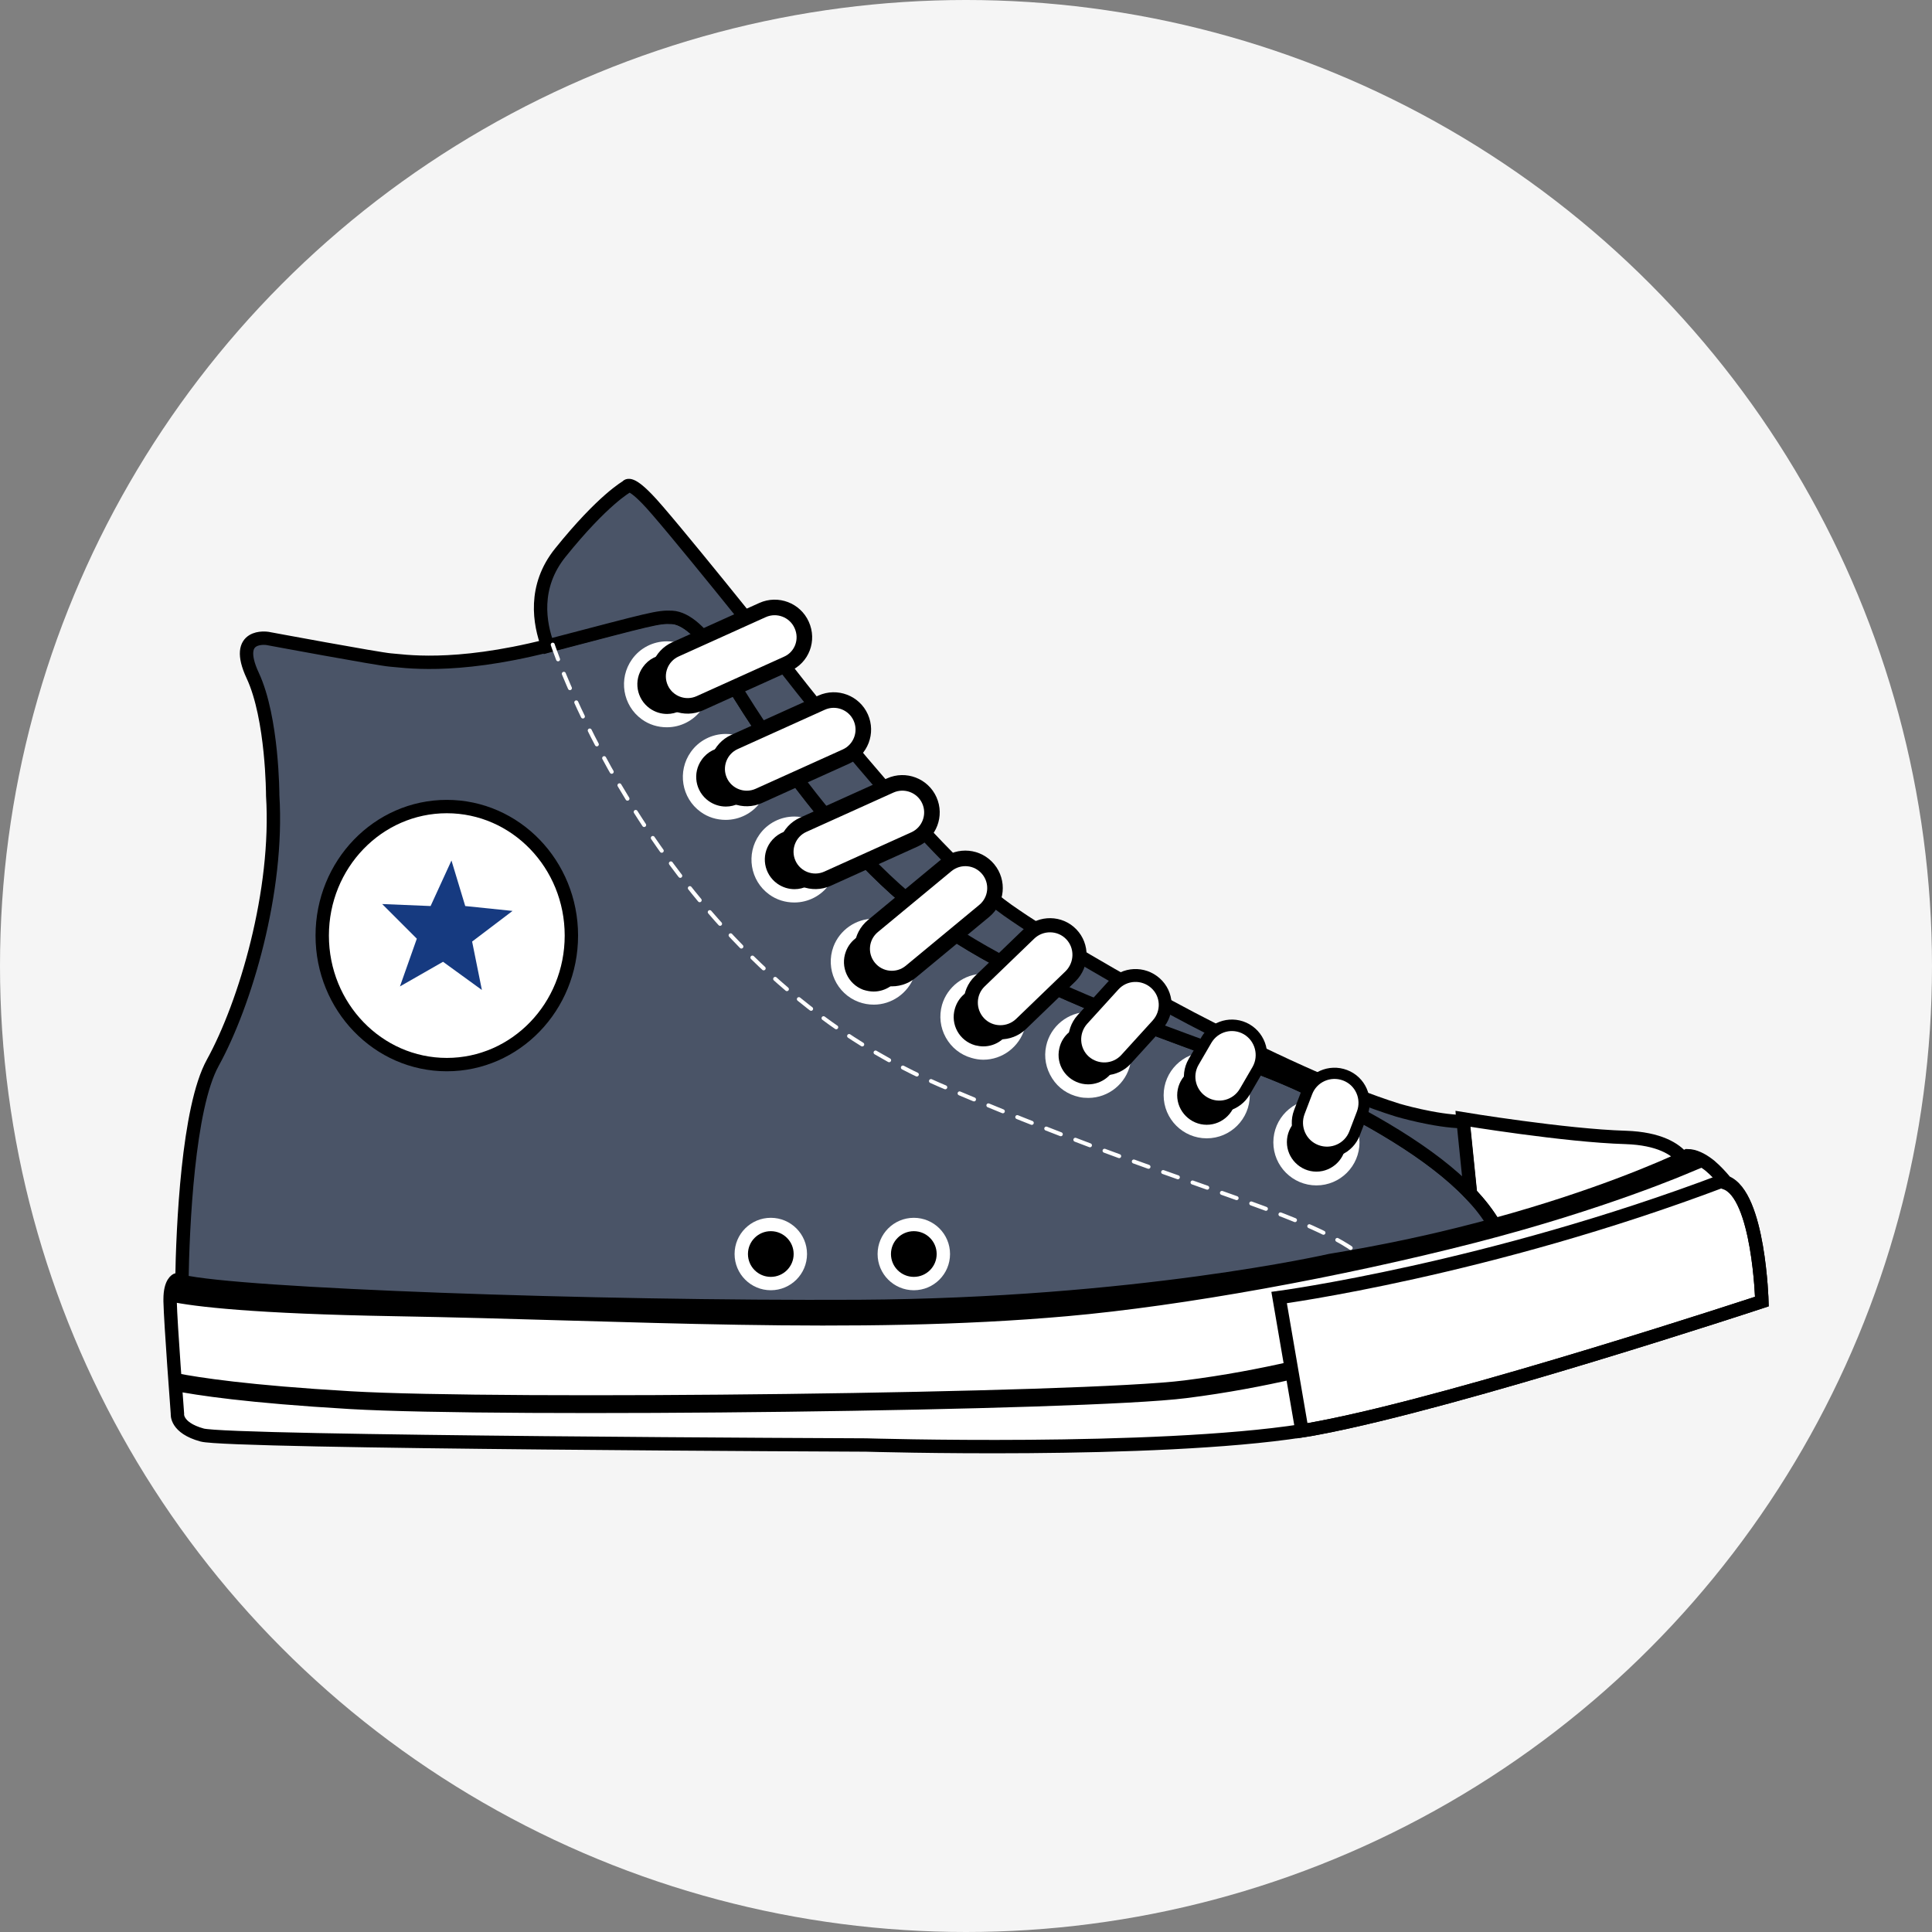 <?xml version="1.0" encoding="utf-8"?>
<!-- Generator: Adobe Illustrator 25.3.1, SVG Export Plug-In . SVG Version: 6.00 Build 0)  -->
<svg version="1.1" id="Capa_1" xmlns="http://www.w3.org/2000/svg" xmlns:xlink="http://www.w3.org/1999/xlink" x="0px" y="0px"
	 viewBox="0 0 87 87" style="enable-background:new 0 0 87 87;" xml:space="preserve">
<rect x="0" y="0" width="87" height="87" fill="#808080" stroke="none"/>
<style type="text/css">
	.st0{fill:#F5F5F5;}
	.st1{fill:#FFFFFF;stroke:#000000;stroke-width:0.602;stroke-miterlimit:10;}
	.st2{fill:#4A5467;stroke:#000000;stroke-width:0.602;stroke-miterlimit:10;}
	.st3{fill:none;stroke:#000000;stroke-width:0.802;stroke-miterlimit:10;}
	.st4{fill:none;stroke:#000000;stroke-width:0.602;stroke-miterlimit:10;}
	.st5{fill:#163A80;}
	.st6{stroke:#FFFFFF;stroke-width:0.602;stroke-miterlimit:10;}
	.st7{fill:#FFFFFF;}
	.st8{fill:#FFFFFF;stroke:#000000;stroke-width:0.505;stroke-miterlimit:10;}
	.st9{fill:#FFFFFF;stroke:#000000;stroke-width:0.517;stroke-miterlimit:10;}
	.st10{fill:#FFFFFF;stroke:#000000;stroke-width:0.58;stroke-miterlimit:10;}
	.st11{fill:#FFFFFF;stroke:#000000;stroke-width:0.637;stroke-miterlimit:10;}
	.st12{fill:#FFFFFF;stroke:#000000;stroke-width:0.701;stroke-miterlimit:10;}
	.st13{fill:none;stroke:#FFFFFF;stroke-width:0.18;stroke-linecap:round;stroke-miterlimit:10;stroke-dasharray:0.702;}
</style>
<g id="Favoritos">
</g>
<circle class="st0" cx="43.5" cy="43.5" r="43.17"/>
<circle class="st0" cx="43.5" cy="43.5" r="43.5"/>
<g>
	<path class="st1" d="M79.34,58.61c0,0-13.6,4.49-19.96,5.69c-0.24,0.05-0.49,0.09-0.75,0.13C51.99,65.46,39,65.07,39,65.07
		s-28.7-0.11-29.9-0.45c-1.2-0.33-1.11-0.96-1.11-0.96s-0.31-4.08-0.33-5.06c0-0.04,0-0.07,0-0.09c0-0.78,0.3-0.88,0.3-0.88
		c0.02,0.01,0.05,0.02,0.09,0.03c0.03,0.01,0.06,0.02,0.09,0.03c0.02,0,0.04,0.01,0.06,0.01c0.01,0,0.02,0,0.02,0.01
		c0.03,0.01,0.07,0.02,0.11,0.02c0.04,0.01,0.09,0.02,0.14,0.03c0,0,0,0,0,0c0.05,0.01,0.1,0.02,0.16,0.03c0,0,0,0,0,0
		c0.05,0.01,0.11,0.02,0.17,0.03c0.03,0,0.06,0.01,0.09,0.01c0.05,0.01,0.11,0.02,0.17,0.02c0.09,0.01,0.18,0.02,0.28,0.04
		c0.04,0.01,0.08,0.01,0.12,0.01c0.14,0.02,0.29,0.03,0.44,0.05c0.04,0,0.09,0.01,0.13,0.01c0.04,0.01,0.09,0.01,0.13,0.01
		c0.05,0,0.09,0.01,0.14,0.01c0.37,0.04,0.78,0.07,1.23,0.1c0.11,0.01,0.22,0.02,0.34,0.03c0,0,0.01,0,0.01,0
		c0.11,0.01,0.23,0.02,0.34,0.02c0.01,0,0.02,0,0.03,0c0.11,0.01,0.22,0.02,0.34,0.02c0.59,0.04,1.23,0.08,1.91,0.12
		c0.07,0,0.15,0.01,0.22,0.01c0.07,0,0.15,0.01,0.22,0.01c0.08,0,0.15,0.01,0.23,0.01c0.17,0.01,0.33,0.02,0.5,0.03
		c0.07,0,0.15,0.01,0.22,0.01c0.23,0.01,0.46,0.02,0.69,0.03c0.16,0.01,0.31,0.01,0.47,0.02c0.17,0.01,0.34,0.02,0.52,0.02
		c0.13,0.01,0.26,0.01,0.39,0.02c0.46,0.02,0.94,0.04,1.42,0.06c0.29,0.01,0.59,0.02,0.9,0.03c0.31,0.01,0.62,0.02,0.93,0.03
		c0.3,0.01,0.6,0.02,0.9,0.03c2.17,0.07,4.45,0.12,6.75,0.17c0.19,0,0.38,0.01,0.57,0.01c0.19,0,0.38,0.01,0.57,0.01
		c0.19,0,0.38,0.01,0.57,0.01c0.31,0,0.61,0.01,0.92,0.01c2.45,0.03,4.87,0.04,7.16,0.03c12.5-0.07,21.24-2.07,21.24-2.07
		c0.26-0.04,0.52-0.09,0.78-0.13c0.18-0.03,0.36-0.06,0.54-0.1c0.14-0.03,0.29-0.05,0.43-0.08c0.26-0.05,0.51-0.1,0.76-0.15
		c0.6-0.12,1.18-0.24,1.74-0.37c0.12-0.03,0.23-0.05,0.35-0.08c0.17-0.04,0.34-0.08,0.51-0.12c0.09-0.02,0.17-0.04,0.26-0.06
		c0.12-0.03,0.24-0.06,0.35-0.09c0.01,0,0.02,0,0.02-0.01c0.12-0.03,0.25-0.06,0.37-0.09c0.12-0.03,0.24-0.06,0.36-0.09
		c0.65-0.17,1.27-0.34,1.87-0.51c0.15-0.04,0.29-0.09,0.44-0.13c0.14-0.04,0.29-0.09,0.43-0.13c0.14-0.04,0.28-0.08,0.42-0.13
		c0.41-0.13,0.8-0.25,1.18-0.38c0.06-0.02,0.12-0.04,0.19-0.06c0.18-0.06,0.36-0.12,0.54-0.18c0.12-0.04,0.23-0.08,0.34-0.12
		c0.11-0.04,0.22-0.08,0.32-0.11c0.33-0.12,0.64-0.23,0.93-0.34c0.13-0.05,0.25-0.1,0.38-0.14c0.42-0.16,0.79-0.31,1.11-0.45
		c0.04-0.01,0.07-0.03,0.1-0.04c0.13-0.06,0.26-0.11,0.37-0.16c0.06-0.03,0.12-0.05,0.18-0.08c0.14-0.06,0.27-0.12,0.37-0.17
		c0.04-0.02,0.08-0.04,0.12-0.05c0.02-0.01,0.04-0.02,0.06-0.03c0.03-0.01,0.06-0.03,0.08-0.04c0.13-0.06,0.19-0.09,0.19-0.09
		c0.33,0,0.66,0.18,0.94,0.39c0.03,0.02,0.06,0.05,0.09,0.07c0.27,0.23,0.49,0.48,0.61,0.62c0.06,0.07,0.09,0.11,0.09,0.11
		C79.21,53.8,79.34,58.61,79.34,58.61z"/>
	<path class="st1" d="M75.78,52.16c-0.77,0.36-3.8,1.72-8.49,3c-0.28-0.48-0.65-0.95-1.08-1.41l-0.33-3.23l-0.01-0.14
		c0,0,4.6,0.76,7.34,0.84C74.71,51.27,75.44,51.74,75.78,52.16z"/>
	<path class="st2" d="M67.29,55.16c-0.3,0.08-0.6,0.16-0.91,0.24c-1.92,0.5-4.09,0.97-6.48,1.36c0,0-8.74,2-21.24,2.07
		c-12.02,0.06-27.9-0.52-30.47-1.13c0.04-2.43,0.27-7.81,1.39-9.84c1.47-2.67,2.97-7.73,2.7-12.04c0,0,0-3.47-0.9-5.4
		c-0.9-1.93,0.67-1.67,0.67-1.67s5,0.93,5.53,0.97c0.52,0.03,2.79,0.45,7.08-0.64c0.07-0.02,0.15-0.04,0.22-0.06
		c4.43-1.17,4.73-1.27,5.37-1.23c0.63,0.03,1.4,0.73,1.97,1.7c0.57,0.97,4.77,8.4,10,12.07c5.24,3.67,12.87,5.64,16.51,7.37
		c2.84,1.35,5.72,2.97,7.48,4.82C66.65,54.21,67.01,54.68,67.29,55.16z"/>
	<path class="st2" d="M66.22,53.76c-1.76-1.85-4.64-3.47-7.48-4.82c-3.63-1.73-11.27-3.7-16.51-7.37c-5.24-3.67-9.44-11.1-10-12.07
		c-0.57-0.97-1.33-1.67-1.97-1.7c-0.63-0.03-0.93,0.07-5.37,1.23c-0.07,0.02-0.15,0.04-0.22,0.06c-0.38-1.01-0.67-2.67,0.56-4.2
		c1.93-2.4,3-2.98,3-2.98s0.09-0.29,0.91,0.56C29.97,23.3,35,29.59,35,29.59s6.78,8.87,10.38,11.4c3.6,2.53,12.58,7.45,17.56,9
		c0,0,1.68,0.5,2.95,0.52L66.22,53.76z"/>
	<path class="st3" d="M7.88,62.23c1.02,0.2,3.28,0.55,7.89,0.82c6.8,0.4,33.08,0.09,37.61-0.49c1.83-0.23,3.47-0.55,4.79-0.85"/>
	<path class="st4" d="M79.34,58.61c0,0-13.6,4.49-19.96,5.69c-0.24,0.05-0.49,0.09-0.75,0.13l-1.03-6c0,0,9.42-1.26,20.01-5.27
		c0.06,0.07,0.09,0.11,0.09,0.11C79.21,53.8,79.34,58.61,79.34,58.61z"/>
	<path d="M76.92,52.46L76.1,52.8c0,0-3.79,1.65-9.66,3.16c-6.08,1.56-13.18,2.85-18.39,3.31c-9.56,0.85-19.78,0.18-30.28,0
		c-6.36-0.11-9.01-0.43-10.11-0.66c0-0.04,0-0.07,0-0.09c0-0.78,0.3-0.88,0.3-0.88c0.02,0.01,0.05,0.02,0.09,0.03
		c0.03,0.01,0.06,0.02,0.09,0.03c0.02,0,0.04,0.01,0.06,0.01c0.01,0,0.02,0,0.02,0.01c0.04,0.01,0.07,0.02,0.11,0.02
		c0.04,0.01,0.09,0.02,0.14,0.03c0,0,0,0,0,0c0.05,0.01,0.1,0.02,0.16,0.03c0,0,0,0,0,0c0.05,0.01,0.11,0.02,0.17,0.03
		c0.03,0,0.06,0.01,0.09,0.01c0.06,0.01,0.11,0.02,0.17,0.02c0.09,0.01,0.18,0.02,0.28,0.04c0.04,0.01,0.08,0.01,0.12,0.01
		c0.14,0.02,0.29,0.03,0.44,0.05c0.04,0.01,0.09,0.01,0.13,0.01c0.04,0.01,0.09,0.01,0.13,0.01c0.05,0,0.09,0.01,0.14,0.01
		c0.37,0.04,0.78,0.07,1.23,0.1c0.11,0.01,0.22,0.02,0.34,0.03c0,0,0.01,0,0.01,0c0.11,0.01,0.23,0.02,0.34,0.02
		c0.01,0,0.02,0,0.03,0c0.11,0.01,0.22,0.02,0.34,0.02c0.59,0.04,1.23,0.08,1.91,0.12c0.07,0,0.15,0.01,0.22,0.01
		c0.07,0,0.15,0.01,0.22,0.01c0.08,0,0.15,0.01,0.23,0.01c0.17,0.01,0.33,0.02,0.5,0.03c0.07,0,0.15,0.01,0.22,0.01
		c0.23,0.01,0.46,0.02,0.69,0.03c0.16,0.01,0.31,0.01,0.47,0.02c0.17,0.01,0.34,0.02,0.52,0.02c0.13,0.01,0.26,0.01,0.39,0.02
		c0.46,0.02,0.94,0.04,1.42,0.06c0.3,0.01,0.59,0.02,0.9,0.03c0.31,0.01,0.62,0.02,0.93,0.03c0.3,0.01,0.6,0.02,0.9,0.03
		c2.17,0.07,4.45,0.12,6.75,0.17c0.19,0,0.38,0.01,0.57,0.01c0.19,0,0.38,0.01,0.57,0.01c0.19,0,0.38,0.01,0.57,0.01
		c0.31,0,0.61,0.01,0.92,0.01c2.45,0.03,4.87,0.04,7.16,0.03c12.5-0.07,21.24-2.07,21.24-2.07c0.26-0.04,0.52-0.09,0.78-0.13
		c0.18-0.03,0.36-0.06,0.54-0.1c0.14-0.03,0.29-0.05,0.43-0.08c0.26-0.05,0.51-0.1,0.76-0.15c0.6-0.12,1.18-0.24,1.74-0.37
		c0.12-0.03,0.23-0.05,0.35-0.08c0.17-0.04,0.34-0.08,0.51-0.12c0.09-0.02,0.17-0.04,0.26-0.06c0.12-0.03,0.24-0.06,0.35-0.09
		c0.01,0,0.02,0,0.02-0.01c0.12-0.03,0.25-0.06,0.37-0.09c0.12-0.03,0.24-0.06,0.36-0.09c0.65-0.17,1.27-0.34,1.87-0.51
		c0.15-0.04,0.29-0.09,0.44-0.13c0.14-0.04,0.29-0.09,0.43-0.13c0.14-0.04,0.28-0.09,0.42-0.13c0.41-0.13,0.8-0.25,1.18-0.38
		c0.06-0.02,0.12-0.04,0.19-0.06c0.18-0.06,0.36-0.12,0.54-0.18c0.12-0.04,0.23-0.08,0.34-0.12c0.11-0.04,0.22-0.08,0.32-0.11
		c0.33-0.12,0.64-0.23,0.93-0.34c0.13-0.05,0.25-0.1,0.38-0.14c0.42-0.16,0.79-0.31,1.11-0.45c0.04-0.01,0.07-0.03,0.1-0.04
		c0.13-0.06,0.26-0.11,0.37-0.16c0.06-0.03,0.12-0.05,0.18-0.08c0.14-0.06,0.27-0.12,0.37-0.17c0.04-0.02,0.08-0.04,0.12-0.05
		c0.02-0.01,0.04-0.02,0.06-0.03c0.03-0.01,0.06-0.03,0.08-0.04c0.13-0.06,0.19-0.09,0.19-0.09C76.3,52.07,76.63,52.24,76.92,52.46z
		"/>
	<ellipse class="st1" cx="20.12" cy="42.13" rx="5.61" ry="5.81"/>
	<polygon class="st5" points="17.21,40.71 19.39,40.8 20.33,38.75 20.95,40.8 23.08,41.02 21.26,42.4 21.7,44.58 19.95,43.31 
		18.01,44.42 18.77,42.27 	"/>
	<circle class="st6" cx="41.15" cy="56.47" r="1.33"/>
	<g>
		<path d="M59.28,53.07c-0.9,0-1.63-0.73-1.63-1.63s0.73-1.63,1.63-1.63s1.63,0.73,1.63,1.63S60.18,53.07,59.28,53.07z"/>
		<path class="st7" d="M59.28,50.1c0.74,0,1.33,0.6,1.33,1.33s-0.6,1.33-1.33,1.33s-1.33-0.6-1.33-1.33S58.54,50.1,59.28,50.1
			 M59.28,49.5c-1.07,0-1.94,0.87-1.94,1.94s0.87,1.94,1.94,1.94s1.94-0.87,1.94-1.94S60.35,49.5,59.28,49.5L59.28,49.5z"/>
	</g>
	<circle class="st6" cx="34.71" cy="56.47" r="1.33"/>
	<path class="st8" d="M60.57,48.42L60.57,48.42c-0.69-0.26-1.46,0.08-1.72,0.77l-0.34,0.89c-0.26,0.69,0.08,1.46,0.77,1.72h0
		c0.69,0.26,1.46-0.08,1.72-0.77l0.34-0.89C61.6,49.45,61.26,48.68,60.57,48.42z"/>
	<g>
		<path d="M54.34,50.95c-0.9,0-1.63-0.73-1.63-1.63s0.73-1.63,1.63-1.63s1.63,0.73,1.63,1.63S55.24,50.95,54.34,50.95z"/>
		<path class="st7" d="M54.34,47.99c0.74,0,1.33,0.6,1.33,1.33s-0.6,1.33-1.33,1.33s-1.33-0.6-1.33-1.33S53.6,47.99,54.34,47.99
			 M54.34,47.38c-1.07,0-1.94,0.87-1.94,1.94s0.87,1.94,1.94,1.94s1.94-0.87,1.94-1.94S55.41,47.38,54.34,47.38L54.34,47.38z"/>
	</g>
	<path class="st9" d="M56.14,46.35L56.14,46.35c-0.64-0.37-1.45-0.15-1.82,0.49l-0.57,0.98c-0.37,0.64-0.15,1.45,0.49,1.82h0
		c0.64,0.37,1.45,0.15,1.82-0.49l0.57-0.98C56.99,47.53,56.77,46.72,56.14,46.35z"/>
	<g>
		<path d="M49,49.14c-0.12,0-0.23-0.01-0.35-0.04c-0.43-0.09-0.79-0.34-1.03-0.71c-0.24-0.37-0.32-0.8-0.22-1.23
			c0.16-0.75,0.83-1.29,1.6-1.29c0.12,0,0.23,0.01,0.35,0.04c0.43,0.09,0.79,0.34,1.03,0.71c0.24,0.37,0.32,0.8,0.22,1.23
			C50.44,48.6,49.77,49.14,49,49.14z"/>
		<path class="st7" d="M49,46.17c0.09,0,0.19,0.01,0.28,0.03c0.72,0.16,1.18,0.86,1.02,1.58c-0.13,0.63-0.69,1.05-1.3,1.05
			c-0.09,0-0.19-0.01-0.28-0.03c-0.72-0.16-1.18-0.86-1.02-1.58C47.83,46.6,48.38,46.17,49,46.17 M49,45.57L49,45.57
			c-0.9,0-1.7,0.64-1.89,1.53c-0.11,0.51-0.01,1.02,0.27,1.46s0.71,0.73,1.22,0.84c0.13,0.03,0.27,0.04,0.41,0.04
			c0.9,0,1.7-0.64,1.89-1.53c0.22-1.04-0.44-2.07-1.48-2.3C49.27,45.58,49.14,45.57,49,45.57L49,45.57z"/>
	</g>
	<path class="st10" d="M52.03,44.27L52.03,44.27c-0.55-0.49-1.39-0.45-1.88,0.09l-1.41,1.55c-0.49,0.55-0.45,1.39,0.09,1.88l0,0
		c0.55,0.49,1.39,0.45,1.88-0.09l1.41-1.55C52.62,45.6,52.58,44.76,52.03,44.27z"/>
	<g>
		<path d="M44.28,47.42c-0.15,0-0.3-0.02-0.45-0.06c-0.87-0.25-1.37-1.16-1.12-2.02c0.2-0.7,0.85-1.18,1.57-1.18
			c0.15,0,0.3,0.02,0.45,0.06c0.87,0.25,1.37,1.16,1.12,2.02C45.65,46.93,45.01,47.42,44.28,47.42z"/>
		<path class="st7" d="M44.28,44.45c0.12,0,0.25,0.02,0.37,0.05c0.71,0.2,1.12,0.94,0.91,1.65c-0.17,0.59-0.7,0.97-1.28,0.97
			c-0.12,0-0.25-0.02-0.37-0.05c-0.71-0.2-1.12-0.94-0.91-1.65C43.17,44.83,43.7,44.45,44.28,44.45 M44.28,43.85L44.28,43.85
			c-0.86,0-1.62,0.58-1.86,1.4c-0.14,0.5-0.08,1.02,0.17,1.47c0.25,0.45,0.66,0.78,1.16,0.92c0.17,0.05,0.35,0.08,0.53,0.08
			c0.86,0,1.62-0.58,1.86-1.4c0.14-0.5,0.08-1.02-0.17-1.47c-0.25-0.45-0.66-0.78-1.16-0.92C44.64,43.88,44.46,43.85,44.28,43.85
			L44.28,43.85z"/>
	</g>
	<path class="st11" d="M48.24,42.07L48.24,42.07c-0.51-0.53-1.36-0.54-1.89-0.03l-2.23,2.15c-0.53,0.51-0.54,1.36-0.03,1.89h0
		c0.51,0.53,1.36,0.54,1.89,0.03l2.23-2.15C48.73,43.44,48.75,42.6,48.24,42.07z"/>
	<g>
		<path d="M39.34,44.95c-0.2,0-0.39-0.03-0.57-0.1c-0.84-0.31-1.28-1.26-0.96-2.1c0.24-0.64,0.85-1.06,1.53-1.06
			c0.2,0,0.39,0.03,0.57,0.1c0.84,0.31,1.27,1.26,0.96,2.1C40.63,44.52,40.02,44.95,39.34,44.95z"/>
		<path class="st7" d="M39.34,41.98c0.15,0,0.31,0.03,0.47,0.08c0.69,0.26,1.04,1.03,0.78,1.72c-0.2,0.54-0.71,0.87-1.25,0.87
			c-0.15,0-0.31-0.03-0.47-0.08c-0.69-0.26-1.04-1.03-0.78-1.72C38.29,42.31,38.8,41.98,39.34,41.98 M39.34,41.37L39.34,41.37
			c-0.8,0-1.53,0.51-1.81,1.26c-0.37,1,0.14,2.12,1.14,2.49c0.22,0.08,0.44,0.12,0.68,0.12c0.8,0,1.53-0.51,1.81-1.26
			c0.18-0.48,0.16-1.01-0.05-1.48s-0.6-0.83-1.08-1.01C39.8,41.42,39.57,41.37,39.34,41.37L39.34,41.37z"/>
	</g>
	<path class="st12" d="M44.5,39.14L44.5,39.14c-0.47-0.57-1.31-0.65-1.88-0.18l-3.31,2.74c-0.57,0.47-0.65,1.31-0.18,1.88v0
		c0.47,0.57,1.31,0.65,1.88,0.18l3.31-2.74C44.89,40.55,44.97,39.71,44.5,39.14z"/>
	<g>
		<path d="M35.77,40.34c-0.34,0-0.67-0.11-0.95-0.31c-0.73-0.53-0.9-1.55-0.38-2.28c0.31-0.43,0.8-0.68,1.33-0.68
			c0.34,0,0.67,0.11,0.95,0.31c0.35,0.25,0.59,0.63,0.66,1.06c0.07,0.43-0.03,0.86-0.29,1.22C36.79,40.09,36.3,40.34,35.77,40.34z"
			/>
		<path class="st7" d="M35.77,37.37c0.27,0,0.54,0.08,0.78,0.25c0.6,0.43,0.74,1.26,0.31,1.86c-0.26,0.36-0.67,0.56-1.08,0.56
			c-0.27,0-0.54-0.08-0.78-0.25c-0.6-0.43-0.74-1.26-0.31-1.86C34.95,37.57,35.36,37.37,35.77,37.37 M35.77,36.77L35.77,36.77
			c-0.62,0-1.21,0.3-1.57,0.81c-0.62,0.87-0.42,2.08,0.44,2.7c0.33,0.24,0.72,0.36,1.13,0.36c0.62,0,1.21-0.3,1.57-0.81
			c0.62-0.87,0.42-2.08-0.44-2.7C36.57,36.9,36.18,36.77,35.77,36.77L35.77,36.77z"/>
	</g>
	<path class="st12" d="M41.85,36.04L41.85,36.04c-0.3-0.67-1.09-0.97-1.76-0.67l-3.92,1.77c-0.67,0.3-0.97,1.09-0.67,1.76l0,0
		c0.3,0.67,1.09,0.97,1.76,0.67l3.92-1.77C41.85,37.5,42.15,36.71,41.85,36.04z"/>
	<g>
		<path d="M32.68,36.62c-0.34,0-0.67-0.11-0.95-0.31c-0.73-0.53-0.9-1.55-0.38-2.28c0.31-0.43,0.8-0.68,1.33-0.68
			c0.34,0,0.67,0.11,0.95,0.31c0.35,0.25,0.59,0.63,0.66,1.06c0.07,0.43-0.03,0.86-0.29,1.22C33.7,36.36,33.21,36.62,32.68,36.62z"
			/>
		<path class="st7" d="M32.68,33.65c0.27,0,0.54,0.08,0.78,0.25c0.6,0.43,0.74,1.26,0.31,1.86c-0.26,0.36-0.67,0.56-1.08,0.56
			c-0.27,0-0.54-0.08-0.78-0.25c-0.6-0.43-0.74-1.26-0.31-1.86C31.86,33.84,32.27,33.65,32.68,33.65 M32.68,33.05L32.68,33.05
			c-0.62,0-1.21,0.3-1.57,0.81c-0.62,0.87-0.42,2.08,0.44,2.7c0.33,0.24,0.72,0.36,1.13,0.36c0.62,0,1.21-0.3,1.57-0.81
			c0.3-0.42,0.42-0.93,0.34-1.44c-0.08-0.51-0.36-0.96-0.78-1.26C33.48,33.17,33.09,33.05,32.68,33.05L32.68,33.05z"/>
	</g>
	<path class="st12" d="M38.76,32.31L38.76,32.31c-0.3-0.67-1.09-0.97-1.76-0.67l-3.92,1.77c-0.67,0.3-0.97,1.09-0.67,1.76l0,0
		c0.3,0.67,1.09,0.97,1.76,0.67l3.92-1.77C38.76,33.77,39.06,32.98,38.76,32.31z"/>
	<g>
		<path d="M30.03,32.45c-0.34,0-0.67-0.11-0.95-0.31c-0.36-0.25-0.59-0.63-0.66-1.06c-0.07-0.43,0.03-0.86,0.29-1.22
			c0.31-0.43,0.8-0.68,1.33-0.68c0.34,0,0.67,0.11,0.95,0.31c0.73,0.53,0.9,1.55,0.38,2.28C31.05,32.19,30.55,32.45,30.03,32.45z"/>
		<path class="st7" d="M30.03,29.48c0.27,0,0.54,0.08,0.78,0.25c0.6,0.43,0.74,1.26,0.31,1.86c-0.26,0.36-0.67,0.56-1.08,0.56
			c-0.27,0-0.54-0.08-0.78-0.25c-0.6-0.43-0.74-1.26-0.31-1.86C29.21,29.67,29.61,29.48,30.03,29.48 M30.03,28.88L30.03,28.88
			c-0.62,0-1.21,0.3-1.57,0.81c-0.62,0.87-0.42,2.08,0.44,2.7c0.33,0.24,0.72,0.36,1.13,0.36c0.62,0,1.21-0.3,1.57-0.81
			c0.62-0.87,0.42-2.08-0.44-2.7C30.83,29,30.44,28.88,30.03,28.88L30.03,28.88z"/>
	</g>
	<path class="st12" d="M36.1,28.14L36.1,28.14c-0.3-0.67-1.09-0.97-1.76-0.67l-3.92,1.77c-0.67,0.3-0.97,1.09-0.67,1.76l0,0
		c0.3,0.67,1.09,0.97,1.76,0.67l3.92-1.77C36.11,29.61,36.41,28.82,36.1,28.14z"/>
	<path class="st13" d="M24.89,29.03c0,0,4.74,14.38,17.39,19.81c10.59,4.55,16.39,5.66,18.97,7.66"/>
</g>
</svg>
